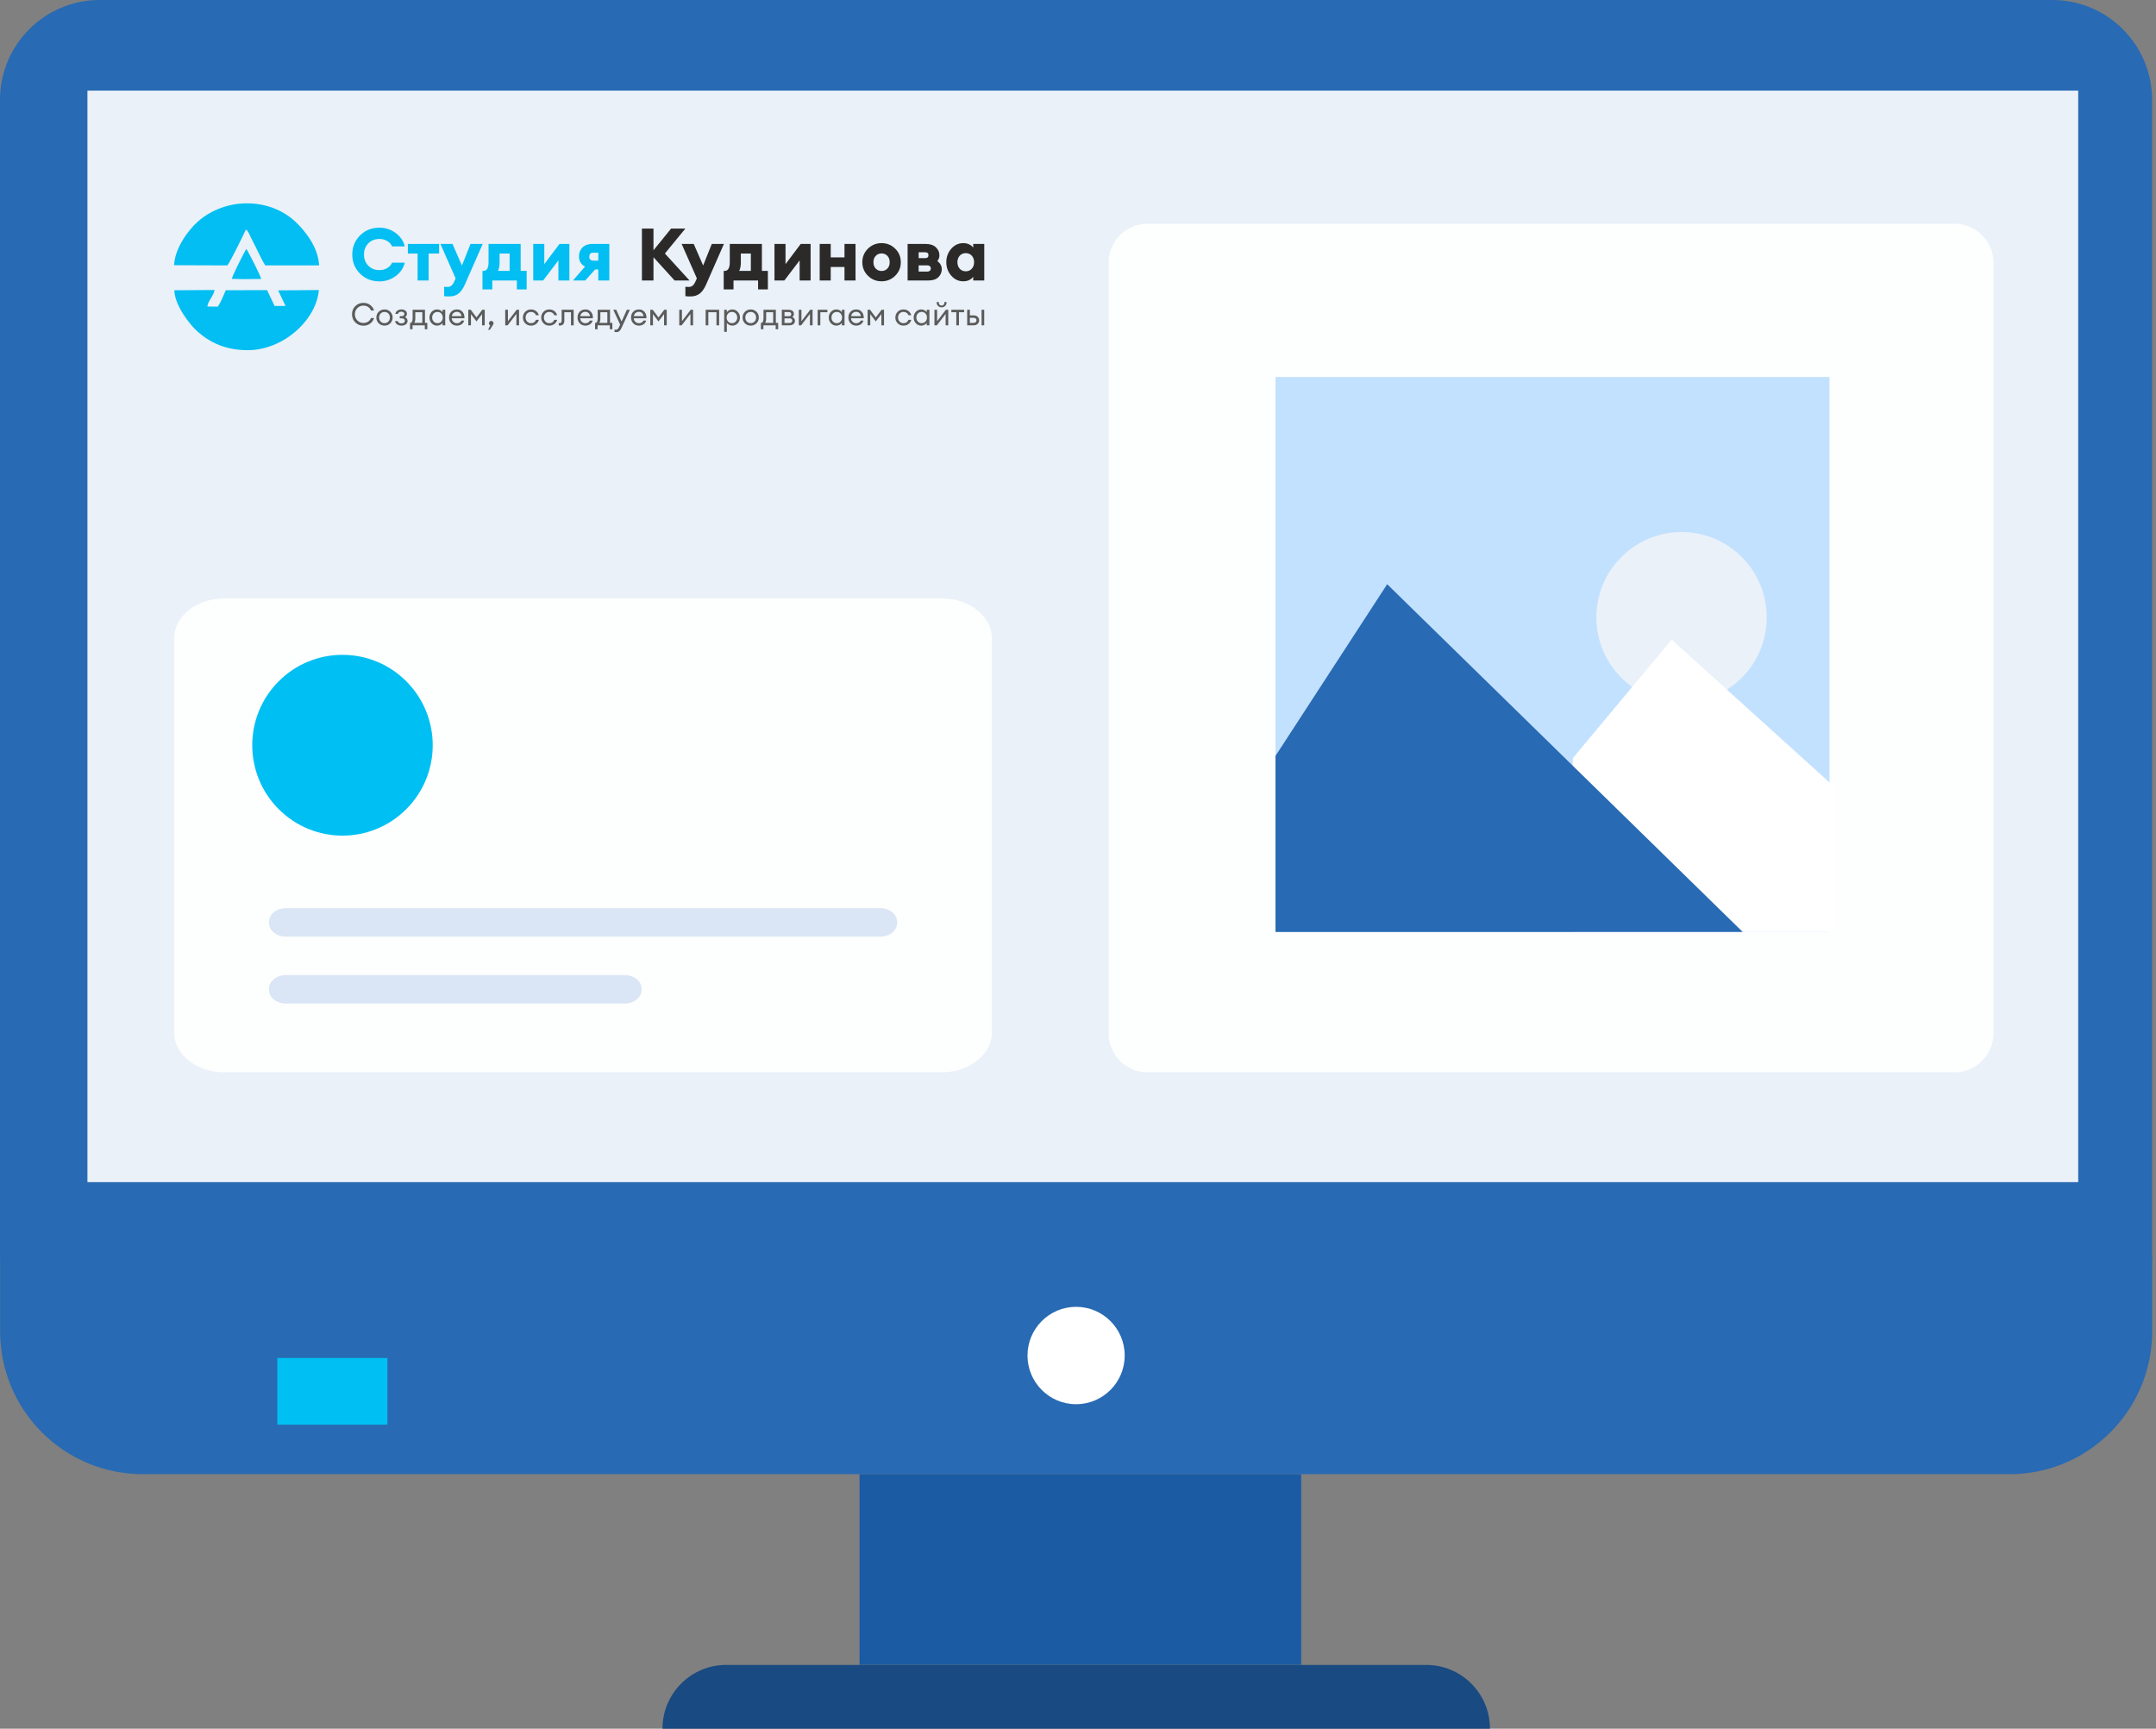 <?xml version="1.0" encoding="UTF-8"?>
<svg xmlns="http://www.w3.org/2000/svg" width="323" height="259" viewBox="0 0 323 259" fill="none">
  <rect x="0" y="0" width="323" height="259" fill="#808080" stroke="none"/>
  <path d="M0 188.231H322.428V199.485C322.428 211.276 312.862 220.862 301.092 220.862H21.354C9.584 220.862 0.017 211.276 0.017 199.485V188.231H0Z" fill="#286AB3"></path>
  <path d="M194.933 220.877H128.77V249.431H194.933V220.877Z" fill="#1A5BA4"></path>
  <path d="M14.914 0H307.482C315.721 0 322.413 6.705 322.413 14.959V188.77H0V14.959C0 6.705 6.692 0 14.931 0H14.914Z" fill="#286AB3"></path>
  <path d="M311.348 13.578H13.098V177.114H311.348V13.578Z" fill="#EAF1F8"></path>
  <path d="M168.495 203.09C168.495 207.115 165.233 210.384 161.213 210.384C157.196 210.384 153.934 207.115 153.934 203.09C153.934 199.062 157.196 195.795 161.213 195.795C165.233 195.795 168.495 199.062 168.495 203.09Z" fill="white"></path>
  <path d="M223.237 258.999H99.25C99.25 253.727 103.521 249.448 108.784 249.448H213.688C218.949 249.448 223.22 253.727 223.22 258.999H223.237Z" fill="#194A81"></path>
  <path d="M58.041 203.459H41.547V213.45H58.041V203.459Z" fill="#00C0F3"></path>
  <path d="M292.851 33.523H171.891C168.687 33.523 166.089 36.125 166.089 39.334V154.844C166.089 158.054 168.687 160.656 171.891 160.656H292.851C296.056 160.656 298.652 158.054 298.652 154.844V39.334C298.652 36.125 296.056 33.523 292.851 33.523Z" fill="white" fill-opacity="0.902"></path>
  <path d="M141.126 89.656H33.563C29.431 89.656 26.082 92.338 26.082 95.646V154.667C26.082 157.975 29.431 160.656 33.563 160.656H141.126C145.257 160.656 148.607 157.975 148.607 154.667V95.646C148.607 92.338 145.257 89.656 141.126 89.656Z" fill="white" fill-opacity="0.902"></path>
  <path d="M131.882 136.068H42.828C41.435 136.068 40.305 136.981 40.305 138.107V138.292C40.305 139.418 41.435 140.33 42.828 140.33H131.882C133.276 140.33 134.405 139.418 134.405 138.292V138.107C134.405 136.981 133.276 136.068 131.882 136.068Z" fill="#DAE6F5"></path>
  <path d="M93.591 146.091H42.828C41.435 146.091 40.305 147.004 40.305 148.13V148.315C40.305 149.441 41.435 150.353 42.828 150.353H93.591C94.985 150.353 96.115 149.441 96.115 148.315V148.13C96.115 147.004 94.985 146.091 93.591 146.091Z" fill="#DAE6F5"></path>
  <path d="M60.868 121.23C66.148 115.941 66.148 107.365 60.869 102.076C55.589 96.787 47.03 96.787 41.75 102.076C36.471 107.365 36.471 115.941 41.75 121.23C47.03 126.519 55.589 126.519 60.868 121.23Z" fill="#00C0F3"></path>
  <path d="M274.084 56.483H191.089V139.633H274.084V56.483Z" fill="#C2E1FE"></path>
  <path d="M251.922 105.285C258.97 105.285 264.684 99.56 264.684 92.499C264.684 85.437 258.97 79.713 251.922 79.713C244.874 79.713 239.16 85.437 239.16 92.499C239.16 99.56 244.874 105.285 251.922 105.285Z" fill="#EAF1F8"></path>
  <path d="M235.628 113.589L250.442 95.834L275.124 118.171V139.633H235.628V113.589Z" fill="white"></path>
  <path d="M191.089 113.253L207.819 87.529L261.087 139.633H191.089V113.253Z" fill="#286AB3"></path>
  <path d="M56.863 42.157C55.687 42.157 54.712 41.77 53.937 40.995C53.163 40.221 52.775 39.268 52.775 38.135C52.775 37.003 53.163 36.05 53.937 35.275C54.712 34.501 55.687 34.113 56.863 34.113C57.733 34.113 58.527 34.371 59.247 34.886C59.966 35.401 60.432 36.079 60.644 36.919H58.748C58.58 36.561 58.325 36.285 57.981 36.092C57.638 35.898 57.265 35.801 56.863 35.801C56.162 35.801 55.598 36.024 55.17 36.469C54.743 36.915 54.529 37.47 54.529 38.135C54.529 38.8 54.743 39.355 55.17 39.801C55.598 40.247 56.162 40.47 56.863 40.47C57.265 40.47 57.638 40.373 57.981 40.179C58.325 39.986 58.58 39.71 58.748 39.352H60.644C60.432 40.192 59.966 40.87 59.247 41.385C58.527 41.9 57.733 42.157 56.863 42.157ZM62.562 42.026V37.982H61.104V36.546H65.784V37.982H64.217V42.026H62.562ZM72.316 36.546L69.641 42.639C69.371 43.253 69.053 43.702 68.688 43.987C68.323 44.272 67.859 44.415 67.296 44.415C66.975 44.415 66.723 44.4 66.54 44.371V42.968C66.759 42.983 66.938 42.99 67.077 42.99C67.479 42.99 67.793 42.742 68.019 42.245L68.26 41.708L65.981 36.546H67.789L69.203 39.779L70.496 36.546H72.316ZM72.283 40.59H72.425C72.936 40.59 73.192 40.152 73.192 39.275V36.546H78.003V40.59H78.902V43.362H77.433V42.026H73.751V43.362H72.283V40.59ZM74.847 37.982V39.341C74.847 39.874 74.763 40.291 74.595 40.59H76.348V37.982H74.847ZM81.368 42.026H79.888V36.546H81.543V39.571L83.822 36.546H85.302V42.026H83.658V39.012L81.368 42.026ZM85.839 42.026L87.647 39.944C87.041 39.608 86.737 39.1 86.737 38.42C86.737 37.865 86.917 37.414 87.275 37.067C87.632 36.72 88.126 36.546 88.754 36.546H91.285V42.026H89.631V40.371H89.159L87.68 42.026H85.839ZM88.853 39.056H89.631V37.861H88.841C88.469 37.861 88.283 38.073 88.283 38.497C88.283 38.665 88.339 38.8 88.453 38.902C88.566 39.005 88.699 39.056 88.853 39.056Z" fill="#02BEF2"></path>
  <path d="M101.069 42.026L97.901 38.541V42.026H96.17V34.245H97.901V37.5L100.542 34.245H102.679L99.611 37.982L103.304 42.026H101.069ZM108.455 36.546L105.781 42.64C105.511 43.253 105.193 43.702 104.828 43.987C104.462 44.272 103.998 44.415 103.436 44.415C103.114 44.415 102.862 44.401 102.679 44.371V42.968C102.899 42.983 103.078 42.99 103.216 42.99C103.618 42.99 103.933 42.742 104.159 42.245L104.4 41.708L102.121 36.546H103.929L105.342 39.779L106.636 36.546H108.455ZM108.422 40.59H108.564C109.076 40.59 109.332 40.152 109.332 39.275V36.546H114.143V40.59H115.041V43.363H113.573V42.026H109.891V43.363H108.422V40.59ZM110.986 37.982V39.341C110.986 39.874 110.903 40.291 110.734 40.59H112.488V37.982H110.986ZM117.507 42.026H116.028V36.546H117.683V39.571L119.962 36.546H121.441V42.026H119.798V39.012L117.507 42.026ZM122.8 42.026V36.546H124.455V38.563H126.515V36.546H128.17V42.026H126.515V39.998H124.455V42.026H122.8ZM134.11 41.319C133.548 41.87 132.868 42.146 132.072 42.146C131.275 42.146 130.596 41.87 130.033 41.319C129.471 40.768 129.189 40.09 129.189 39.286C129.189 38.483 129.471 37.805 130.033 37.253C130.596 36.702 131.275 36.426 132.072 36.426C132.868 36.426 133.548 36.702 134.11 37.253C134.673 37.805 134.954 38.483 134.954 39.286C134.954 40.09 134.673 40.768 134.11 41.319ZM131.2 40.24C131.431 40.481 131.721 40.601 132.072 40.601C132.422 40.601 132.713 40.481 132.943 40.24C133.173 39.998 133.288 39.681 133.288 39.286C133.288 38.891 133.173 38.574 132.943 38.333C132.713 38.092 132.422 37.971 132.072 37.971C131.721 37.971 131.431 38.092 131.2 38.333C130.97 38.574 130.855 38.891 130.855 39.286C130.855 39.681 130.97 39.998 131.2 40.24ZM135.973 42.026V36.546H138.658C139.345 36.546 139.864 36.716 140.214 37.056C140.565 37.395 140.74 37.788 140.74 38.234C140.74 38.563 140.638 38.855 140.433 39.111C140.872 39.447 141.091 39.856 141.091 40.338C141.091 40.791 140.925 41.186 140.592 41.522C140.26 41.858 139.754 42.026 139.074 42.026H135.973ZM137.628 40.689H138.954C139.093 40.689 139.21 40.647 139.305 40.563C139.4 40.479 139.447 40.364 139.447 40.218C139.447 40.071 139.4 39.958 139.305 39.878C139.21 39.797 139.093 39.757 138.954 39.757H137.628V40.689ZM137.628 38.672H138.625C138.939 38.672 139.097 38.526 139.097 38.234C139.097 37.942 138.939 37.796 138.625 37.796H137.628V38.672ZM144.313 42.146C143.605 42.146 143.004 41.865 142.51 41.302C142.017 40.74 141.771 40.068 141.771 39.286C141.771 38.504 142.017 37.832 142.51 37.27C143.004 36.707 143.605 36.426 144.313 36.426C144.941 36.426 145.438 36.649 145.803 37.094V36.546H147.458V42.026H145.803V41.478C145.438 41.923 144.941 42.146 144.313 42.146ZM143.781 40.261C144.012 40.517 144.313 40.645 144.685 40.645C145.058 40.645 145.36 40.517 145.589 40.261C145.82 40.006 145.935 39.681 145.935 39.286C145.935 38.891 145.82 38.566 145.589 38.311C145.36 38.055 145.058 37.927 144.685 37.927C144.313 37.927 144.012 38.055 143.781 38.311C143.551 38.566 143.436 38.891 143.436 39.286C143.436 39.681 143.551 40.006 143.781 40.261Z" fill="#2B2A29"></path>
  <path d="M54.451 48.797C53.963 48.797 53.555 48.633 53.227 48.305C52.9 47.977 52.736 47.571 52.736 47.086C52.736 46.602 52.9 46.195 53.227 45.868C53.555 45.54 53.963 45.376 54.451 45.376C54.849 45.376 55.193 45.488 55.483 45.712C55.773 45.935 55.958 46.206 56.035 46.522H55.579C55.501 46.308 55.36 46.132 55.157 45.994C54.953 45.855 54.718 45.786 54.451 45.786C54.084 45.786 53.779 45.911 53.535 46.161C53.291 46.412 53.169 46.72 53.169 47.086C53.169 47.453 53.291 47.761 53.535 48.011C53.779 48.261 54.084 48.386 54.451 48.386C54.718 48.386 54.953 48.317 55.157 48.179C55.36 48.041 55.501 47.864 55.579 47.65H56.035C55.958 47.967 55.773 48.237 55.483 48.461C55.193 48.685 54.849 48.797 54.451 48.797ZM57.606 48.787C57.255 48.787 56.964 48.67 56.732 48.435C56.501 48.201 56.385 47.914 56.385 47.576C56.385 47.237 56.501 46.95 56.732 46.716C56.964 46.481 57.255 46.364 57.606 46.364C57.954 46.364 58.243 46.481 58.475 46.716C58.706 46.95 58.822 47.237 58.822 47.576C58.822 47.914 58.706 48.201 58.475 48.435C58.243 48.67 57.954 48.787 57.606 48.787ZM57.021 48.172C57.172 48.334 57.367 48.414 57.606 48.414C57.845 48.414 58.039 48.334 58.188 48.172C58.337 48.011 58.412 47.812 58.412 47.576C58.412 47.34 58.337 47.141 58.188 46.979C58.039 46.818 57.845 46.737 57.606 46.737C57.367 46.737 57.172 46.818 57.021 46.979C56.87 47.141 56.795 47.34 56.795 47.576C56.795 47.812 56.87 48.011 57.021 48.172ZM60.136 48.787C59.897 48.787 59.688 48.728 59.51 48.61C59.331 48.492 59.22 48.326 59.176 48.112H59.582C59.659 48.335 59.844 48.447 60.136 48.447C60.307 48.447 60.436 48.411 60.523 48.34C60.61 48.269 60.654 48.175 60.654 48.06C60.654 47.945 60.611 47.855 60.525 47.79C60.44 47.725 60.318 47.692 60.16 47.692H59.889V47.366H60.16C60.287 47.366 60.389 47.338 60.465 47.282C60.541 47.226 60.579 47.144 60.579 47.035C60.579 46.929 60.538 46.847 60.458 46.788C60.377 46.729 60.268 46.7 60.132 46.7C59.861 46.7 59.692 46.808 59.624 47.026H59.227C59.271 46.812 59.377 46.647 59.544 46.534C59.712 46.421 59.909 46.364 60.136 46.364C60.397 46.364 60.601 46.425 60.747 46.548C60.893 46.671 60.966 46.825 60.966 47.012C60.966 47.239 60.869 47.408 60.677 47.52C60.931 47.635 61.059 47.825 61.059 48.093C61.059 48.288 60.978 48.453 60.816 48.587C60.655 48.721 60.428 48.787 60.136 48.787ZM61.427 48.372H61.483C61.707 48.372 61.818 48.121 61.818 47.618V46.41H63.669V48.372H64.018V49.328H63.641V48.74H61.804V49.328H61.427V48.372ZM62.219 46.779V47.683C62.219 47.975 62.171 48.205 62.075 48.372H63.268V46.779H62.219ZM65.481 48.787C65.158 48.787 64.887 48.669 64.668 48.433C64.449 48.197 64.339 47.911 64.339 47.576C64.339 47.24 64.449 46.954 64.668 46.718C64.887 46.482 65.158 46.364 65.481 46.364C65.652 46.364 65.811 46.402 65.959 46.478C66.107 46.554 66.22 46.652 66.301 46.77V46.41H66.702V48.74H66.301V48.382C66.22 48.5 66.107 48.597 65.959 48.673C65.811 48.749 65.652 48.787 65.481 48.787ZM65.542 48.419C65.772 48.419 65.961 48.338 66.111 48.177C66.259 48.015 66.334 47.815 66.334 47.576C66.334 47.336 66.259 47.136 66.111 46.974C65.961 46.813 65.772 46.732 65.542 46.732C65.309 46.732 65.118 46.813 64.969 46.974C64.819 47.136 64.745 47.336 64.745 47.576C64.745 47.815 64.819 48.015 64.969 48.177C65.118 48.338 65.309 48.419 65.542 48.419ZM68.45 48.787C68.111 48.787 67.831 48.672 67.609 48.442C67.386 48.212 67.275 47.923 67.275 47.576C67.275 47.225 67.383 46.935 67.599 46.706C67.815 46.478 68.102 46.364 68.459 46.364C68.819 46.364 69.102 46.491 69.307 46.746C69.512 47.001 69.602 47.313 69.577 47.683H67.681C67.687 47.894 67.765 48.07 67.914 48.212C68.063 48.353 68.243 48.424 68.454 48.424C68.771 48.424 68.996 48.293 69.13 48.032H69.54C69.481 48.25 69.355 48.43 69.163 48.573C68.97 48.716 68.732 48.787 68.45 48.787ZM68.906 46.884C68.779 46.773 68.625 46.718 68.445 46.718C68.265 46.718 68.104 46.773 67.963 46.881C67.821 46.99 67.734 47.152 67.699 47.366H69.153C69.116 47.155 69.034 46.994 68.906 46.884ZM70.155 46.41H70.523L71.385 47.557L72.252 46.41H72.62V48.74H72.22V47.058L71.385 48.158L70.556 47.058V48.74H70.155V46.41ZM73.874 48.638L73.394 49.407H73.128L73.441 48.74C73.313 48.678 73.25 48.574 73.25 48.428C73.25 48.335 73.284 48.254 73.352 48.184C73.42 48.114 73.501 48.079 73.594 48.079C73.688 48.079 73.769 48.114 73.837 48.184C73.905 48.254 73.939 48.335 73.939 48.428C73.939 48.497 73.917 48.567 73.874 48.638ZM76.05 48.74H75.691V46.41H76.092V48.121L77.406 46.41H77.76V48.74H77.364V47.03L76.05 48.74ZM79.555 48.787C79.204 48.787 78.913 48.67 78.683 48.435C78.453 48.201 78.338 47.914 78.338 47.576C78.338 47.237 78.453 46.95 78.683 46.716C78.913 46.481 79.204 46.364 79.555 46.364C79.843 46.364 80.094 46.444 80.305 46.604C80.516 46.764 80.657 46.973 80.729 47.231H80.3C80.244 47.079 80.151 46.957 80.021 46.867C79.89 46.777 79.735 46.732 79.555 46.732C79.315 46.732 79.12 46.813 78.969 46.974C78.819 47.136 78.743 47.336 78.743 47.576C78.743 47.815 78.819 48.015 78.969 48.177C79.12 48.338 79.315 48.419 79.555 48.419C79.735 48.419 79.89 48.374 80.021 48.284C80.151 48.194 80.244 48.073 80.3 47.92H80.729C80.66 48.178 80.521 48.387 80.309 48.547C80.098 48.707 79.846 48.787 79.555 48.787ZM82.295 48.787C81.944 48.787 81.653 48.67 81.423 48.435C81.193 48.201 81.078 47.914 81.078 47.576C81.078 47.237 81.193 46.95 81.423 46.716C81.653 46.481 81.944 46.364 82.295 46.364C82.584 46.364 82.834 46.444 83.045 46.604C83.256 46.764 83.398 46.973 83.469 47.231H83.04C82.984 47.079 82.891 46.957 82.76 46.867C82.63 46.777 82.475 46.732 82.295 46.732C82.055 46.732 81.861 46.813 81.71 46.974C81.559 47.136 81.484 47.336 81.484 47.576C81.484 47.815 81.559 48.015 81.71 48.177C81.861 48.338 82.055 48.419 82.295 48.419C82.475 48.419 82.63 48.374 82.76 48.284C82.891 48.194 82.984 48.073 83.04 47.92H83.469C83.401 48.178 83.261 48.387 83.049 48.547C82.838 48.707 82.587 48.787 82.295 48.787ZM83.921 48.773C83.815 48.773 83.745 48.769 83.711 48.759V48.4C83.733 48.407 83.783 48.41 83.86 48.41C83.957 48.41 84.028 48.376 84.075 48.31C84.121 48.243 84.144 48.124 84.144 47.953V46.41H85.944V48.74H85.543V46.779H84.546V48.037C84.546 48.276 84.488 48.459 84.373 48.584C84.258 48.71 84.107 48.773 83.921 48.773ZM87.696 48.787C87.357 48.787 87.077 48.672 86.854 48.442C86.632 48.212 86.521 47.923 86.521 47.576C86.521 47.225 86.629 46.935 86.845 46.706C87.061 46.478 87.348 46.364 87.705 46.364C88.065 46.364 88.348 46.491 88.553 46.746C88.758 47.001 88.848 47.313 88.823 47.683H86.927C86.933 47.894 87.01 48.07 87.16 48.212C87.309 48.353 87.489 48.424 87.7 48.424C88.017 48.424 88.242 48.293 88.376 48.032H88.786C88.727 48.25 88.601 48.43 88.409 48.573C88.216 48.716 87.978 48.787 87.696 48.787ZM88.152 46.884C88.025 46.773 87.871 46.718 87.691 46.718C87.51 46.718 87.35 46.773 87.209 46.881C87.067 46.99 86.98 47.152 86.945 47.366H88.399C88.362 47.155 88.28 46.994 88.152 46.884ZM89.15 48.372H89.206C89.429 48.372 89.541 48.121 89.541 47.618V46.41H91.391V48.372H91.741V49.328H91.363V48.74H89.527V49.328H89.15V48.372ZM89.942 46.779V47.683C89.942 47.975 89.894 48.205 89.797 48.372H90.99V46.779H89.942ZM94.364 46.41L93.101 49.156C93.005 49.37 92.897 49.524 92.777 49.619C92.658 49.714 92.508 49.761 92.328 49.761C92.213 49.761 92.126 49.753 92.067 49.738V49.384C92.113 49.393 92.189 49.398 92.295 49.398C92.469 49.398 92.609 49.279 92.715 49.044L92.905 48.634L91.876 46.41H92.319L93.125 48.168L93.917 46.41H94.364ZM95.716 48.787C95.377 48.787 95.096 48.672 94.874 48.442C94.652 48.212 94.541 47.923 94.541 47.576C94.541 47.225 94.649 46.935 94.865 46.706C95.081 46.478 95.367 46.364 95.725 46.364C96.085 46.364 96.368 46.491 96.573 46.746C96.778 47.001 96.868 47.313 96.843 47.683H94.946C94.953 47.894 95.03 48.07 95.18 48.212C95.329 48.353 95.509 48.424 95.72 48.424C96.037 48.424 96.262 48.293 96.396 48.032H96.806C96.747 48.25 96.621 48.43 96.428 48.573C96.236 48.716 95.998 48.787 95.716 48.787ZM96.172 46.884C96.045 46.773 95.891 46.718 95.711 46.718C95.531 46.718 95.37 46.773 95.228 46.881C95.087 46.99 94.999 47.152 94.965 47.366H96.419C96.382 47.155 96.299 46.994 96.172 46.884ZM97.421 46.41H97.789L98.651 47.557L99.518 46.41H99.886V48.74H99.486V47.058L98.651 48.158L97.822 47.058V48.74H97.421V46.41ZM102.123 48.74H101.764V46.41H102.165V48.121L103.479 46.41H103.833V48.74H103.437V47.03L102.123 48.74ZM105.716 48.74V46.41H107.738V48.74H107.338V46.779H106.117V48.74H105.716ZM108.894 49.715H108.493V46.41H108.894V46.77C108.975 46.652 109.089 46.554 109.236 46.478C109.384 46.402 109.543 46.364 109.714 46.364C110.037 46.364 110.308 46.482 110.527 46.718C110.746 46.954 110.856 47.24 110.856 47.576C110.856 47.911 110.746 48.197 110.527 48.433C110.308 48.669 110.037 48.787 109.714 48.787C109.543 48.787 109.384 48.749 109.236 48.673C109.089 48.597 108.975 48.5 108.894 48.382V49.715ZM109.085 48.177C109.234 48.338 109.424 48.419 109.654 48.419C109.883 48.419 110.073 48.338 110.222 48.177C110.371 48.015 110.446 47.815 110.446 47.576C110.446 47.336 110.371 47.136 110.222 46.974C110.073 46.813 109.883 46.732 109.654 46.732C109.424 46.732 109.234 46.813 109.085 46.974C108.936 47.136 108.861 47.336 108.861 47.576C108.861 47.815 108.936 48.015 109.085 48.177ZM112.468 48.787C112.117 48.787 111.826 48.67 111.594 48.435C111.363 48.201 111.247 47.914 111.247 47.576C111.247 47.237 111.363 46.95 111.594 46.716C111.826 46.481 112.117 46.364 112.468 46.364C112.816 46.364 113.106 46.481 113.338 46.716C113.569 46.95 113.684 47.237 113.684 47.576C113.684 47.914 113.569 48.201 113.338 48.435C113.106 48.67 112.816 48.787 112.468 48.787ZM111.884 48.172C112.034 48.334 112.229 48.414 112.468 48.414C112.707 48.414 112.902 48.334 113.051 48.172C113.2 48.011 113.274 47.812 113.274 47.576C113.274 47.34 113.2 47.141 113.051 46.979C112.902 46.818 112.707 46.737 112.468 46.737C112.229 46.737 112.034 46.818 111.884 46.979C111.733 47.141 111.658 47.34 111.658 47.576C111.658 47.812 111.733 48.011 111.884 48.172ZM113.992 48.372H114.048C114.272 48.372 114.384 48.121 114.384 47.618V46.41H116.234V48.372H116.583V49.328H116.206V48.74H114.37V49.328H113.992V48.372ZM114.784 46.779V47.683C114.784 47.975 114.736 48.205 114.64 48.372H115.833V46.779H114.784ZM117.128 48.74V46.41H118.144C118.402 46.41 118.599 46.468 118.736 46.583C118.873 46.698 118.941 46.852 118.941 47.044C118.941 47.228 118.865 47.378 118.713 47.496C118.968 47.621 119.095 47.81 119.095 48.065C119.095 48.261 119.025 48.422 118.885 48.55C118.745 48.677 118.536 48.74 118.256 48.74H117.128ZM117.529 48.391H118.279C118.404 48.391 118.502 48.36 118.575 48.298C118.648 48.236 118.685 48.15 118.685 48.042C118.685 47.933 118.648 47.848 118.575 47.788C118.502 47.727 118.404 47.697 118.279 47.697H117.529V48.391ZM117.529 47.375H118.177C118.416 47.375 118.536 47.271 118.536 47.063C118.536 46.954 118.502 46.876 118.433 46.828C118.365 46.78 118.279 46.755 118.177 46.755H117.529V47.375ZM120.027 48.74H119.668V46.41H120.069V48.121L121.383 46.41H121.737V48.74H121.341V47.03L120.027 48.74ZM122.497 48.74V46.41H123.955V46.779H122.897V48.74H122.497ZM125.302 48.787C124.979 48.787 124.708 48.669 124.489 48.433C124.27 48.197 124.16 47.911 124.16 47.576C124.16 47.24 124.27 46.954 124.489 46.718C124.708 46.482 124.979 46.364 125.302 46.364C125.473 46.364 125.632 46.402 125.78 46.478C125.928 46.554 126.041 46.652 126.122 46.77V46.41H126.523V48.74H126.122V48.382C126.041 48.5 125.928 48.597 125.78 48.673C125.632 48.749 125.473 48.787 125.302 48.787ZM125.362 48.419C125.593 48.419 125.782 48.338 125.931 48.177C126.08 48.015 126.155 47.815 126.155 47.576C126.155 47.336 126.08 47.136 125.931 46.974C125.782 46.813 125.593 46.732 125.362 46.732C125.13 46.732 124.938 46.813 124.79 46.974C124.64 47.136 124.566 47.336 124.566 47.576C124.566 47.815 124.64 48.015 124.79 48.177C124.938 48.338 125.13 48.419 125.362 48.419ZM128.27 48.787C127.932 48.787 127.651 48.672 127.429 48.442C127.207 48.212 127.096 47.923 127.096 47.576C127.096 47.225 127.204 46.935 127.42 46.706C127.636 46.478 127.923 46.364 128.28 46.364C128.64 46.364 128.923 46.491 129.128 46.746C129.333 47.001 129.423 47.313 129.398 47.683H127.502C127.508 47.894 127.586 48.07 127.735 48.212C127.884 48.353 128.064 48.424 128.275 48.424C128.592 48.424 128.817 48.293 128.951 48.032H129.361C129.302 48.25 129.176 48.43 128.984 48.573C128.791 48.716 128.553 48.787 128.27 48.787ZM128.727 46.884C128.6 46.773 128.446 46.718 128.266 46.718C128.086 46.718 127.925 46.773 127.784 46.881C127.642 46.99 127.554 47.152 127.52 47.366H128.974C128.937 47.155 128.855 46.994 128.727 46.884ZM129.976 46.41H130.344L131.206 47.557L132.073 46.41H132.441V48.74H132.041V47.058L131.206 48.158L130.377 47.058V48.74H129.976V46.41ZM135.354 48.787C135.003 48.787 134.712 48.67 134.482 48.435C134.252 48.201 134.137 47.914 134.137 47.576C134.137 47.237 134.252 46.95 134.482 46.716C134.712 46.481 135.003 46.364 135.354 46.364C135.643 46.364 135.893 46.444 136.104 46.604C136.315 46.764 136.457 46.973 136.528 47.231H136.099C136.043 47.079 135.95 46.957 135.82 46.867C135.689 46.777 135.534 46.732 135.354 46.732C135.114 46.732 134.919 46.813 134.769 46.974C134.618 47.136 134.543 47.336 134.543 47.576C134.543 47.815 134.618 48.015 134.769 48.177C134.919 48.338 135.114 48.419 135.354 48.419C135.534 48.419 135.689 48.374 135.82 48.284C135.95 48.194 136.043 48.073 136.099 47.92H136.528C136.46 48.178 136.32 48.387 136.109 48.547C135.898 48.707 135.646 48.787 135.354 48.787ZM138.019 48.787C137.696 48.787 137.425 48.669 137.206 48.433C136.987 48.197 136.878 47.911 136.878 47.576C136.878 47.24 136.987 46.954 137.206 46.718C137.425 46.482 137.696 46.364 138.019 46.364C138.19 46.364 138.349 46.402 138.497 46.478C138.644 46.554 138.759 46.652 138.84 46.77V46.41H139.24V48.74H138.84V48.382C138.759 48.5 138.644 48.597 138.497 48.673C138.349 48.749 138.19 48.787 138.019 48.787ZM138.08 48.419C138.31 48.419 138.499 48.338 138.648 48.177C138.798 48.015 138.872 47.815 138.872 47.576C138.872 47.336 138.798 47.136 138.648 46.974C138.499 46.813 138.31 46.732 138.08 46.732C137.847 46.732 137.656 46.813 137.507 46.974C137.358 47.136 137.283 47.336 137.283 47.576C137.283 47.815 137.358 48.015 137.507 48.177C137.656 48.338 137.847 48.419 138.08 48.419ZM140.354 48.74H139.995V46.41H140.396V48.121L141.71 46.41H142.064V48.74H141.668V47.03L140.354 48.74ZM141.596 45.842C141.455 45.979 141.278 46.047 141.067 46.047C140.856 46.047 140.679 45.979 140.538 45.842C140.397 45.706 140.326 45.527 140.326 45.306V45.246H140.643V45.306C140.643 45.455 140.682 45.571 140.762 45.653C140.841 45.736 140.943 45.777 141.067 45.777C141.191 45.777 141.293 45.736 141.372 45.653C141.452 45.571 141.491 45.455 141.491 45.306V45.246H141.808V45.306C141.808 45.527 141.737 45.706 141.596 45.842ZM143.266 48.74V46.779H142.526V46.41H144.441V46.779H143.667V48.74H143.266ZM147.051 48.74V46.41H147.451V48.74H147.051ZM144.898 48.74V46.41H145.298V47.249H145.839C146.119 47.249 146.331 47.322 146.475 47.468C146.619 47.615 146.692 47.788 146.692 47.99C146.692 48.196 146.619 48.372 146.473 48.519C146.327 48.667 146.114 48.74 145.834 48.74H144.898ZM145.298 47.613V48.377H145.82C145.969 48.377 146.085 48.343 146.167 48.275C146.25 48.206 146.291 48.112 146.291 47.99C146.291 47.869 146.25 47.776 146.17 47.711C146.089 47.646 145.974 47.613 145.825 47.613H145.298Z" fill="#5B5B5B"></path>
  <path fill-rule="evenodd" clip-rule="evenodd" d="M42.779 45.838L41.139 45.84L40.01 43.47L33.831 43.481C33.509 44.226 33.045 45.356 32.638 45.94L31.081 45.923C31.071 45.206 32.029 44.318 32.14 43.447L26.114 43.488C26.174 45.714 28.376 48.621 29.668 49.743C31.534 51.362 33.861 52.461 37.109 52.464C42.438 52.469 47.385 47.959 47.77 43.454L41.67 43.505L42.779 45.838Z" fill="#02BEF2"></path>
  <path fill-rule="evenodd" clip-rule="evenodd" d="M26.081 39.736L34.062 39.763C34.453 39.323 36.517 35.121 36.827 34.405C37.081 34.569 36.909 34.404 37.12 34.667C37.195 34.762 37.261 34.893 37.31 34.989C37.426 35.215 37.529 35.459 37.636 35.681C37.876 36.182 38.06 36.52 38.316 37.031C38.736 37.873 39.289 39.067 39.732 39.755L47.808 39.761C47.672 37.056 45.751 34.627 44.273 33.236C40.357 29.552 33.797 29.544 29.649 33.19C28.299 34.376 26.195 37.111 26.081 39.736Z" fill="#02BEF2"></path>
  <path fill-rule="evenodd" clip-rule="evenodd" d="M34.724 41.777L36.22 41.819L37.49 41.809L39.122 41.796C39.034 41.259 37.269 37.86 36.906 37.287C36.57 37.809 34.832 41.255 34.724 41.777Z" fill="#02BEF2"></path>
</svg>
